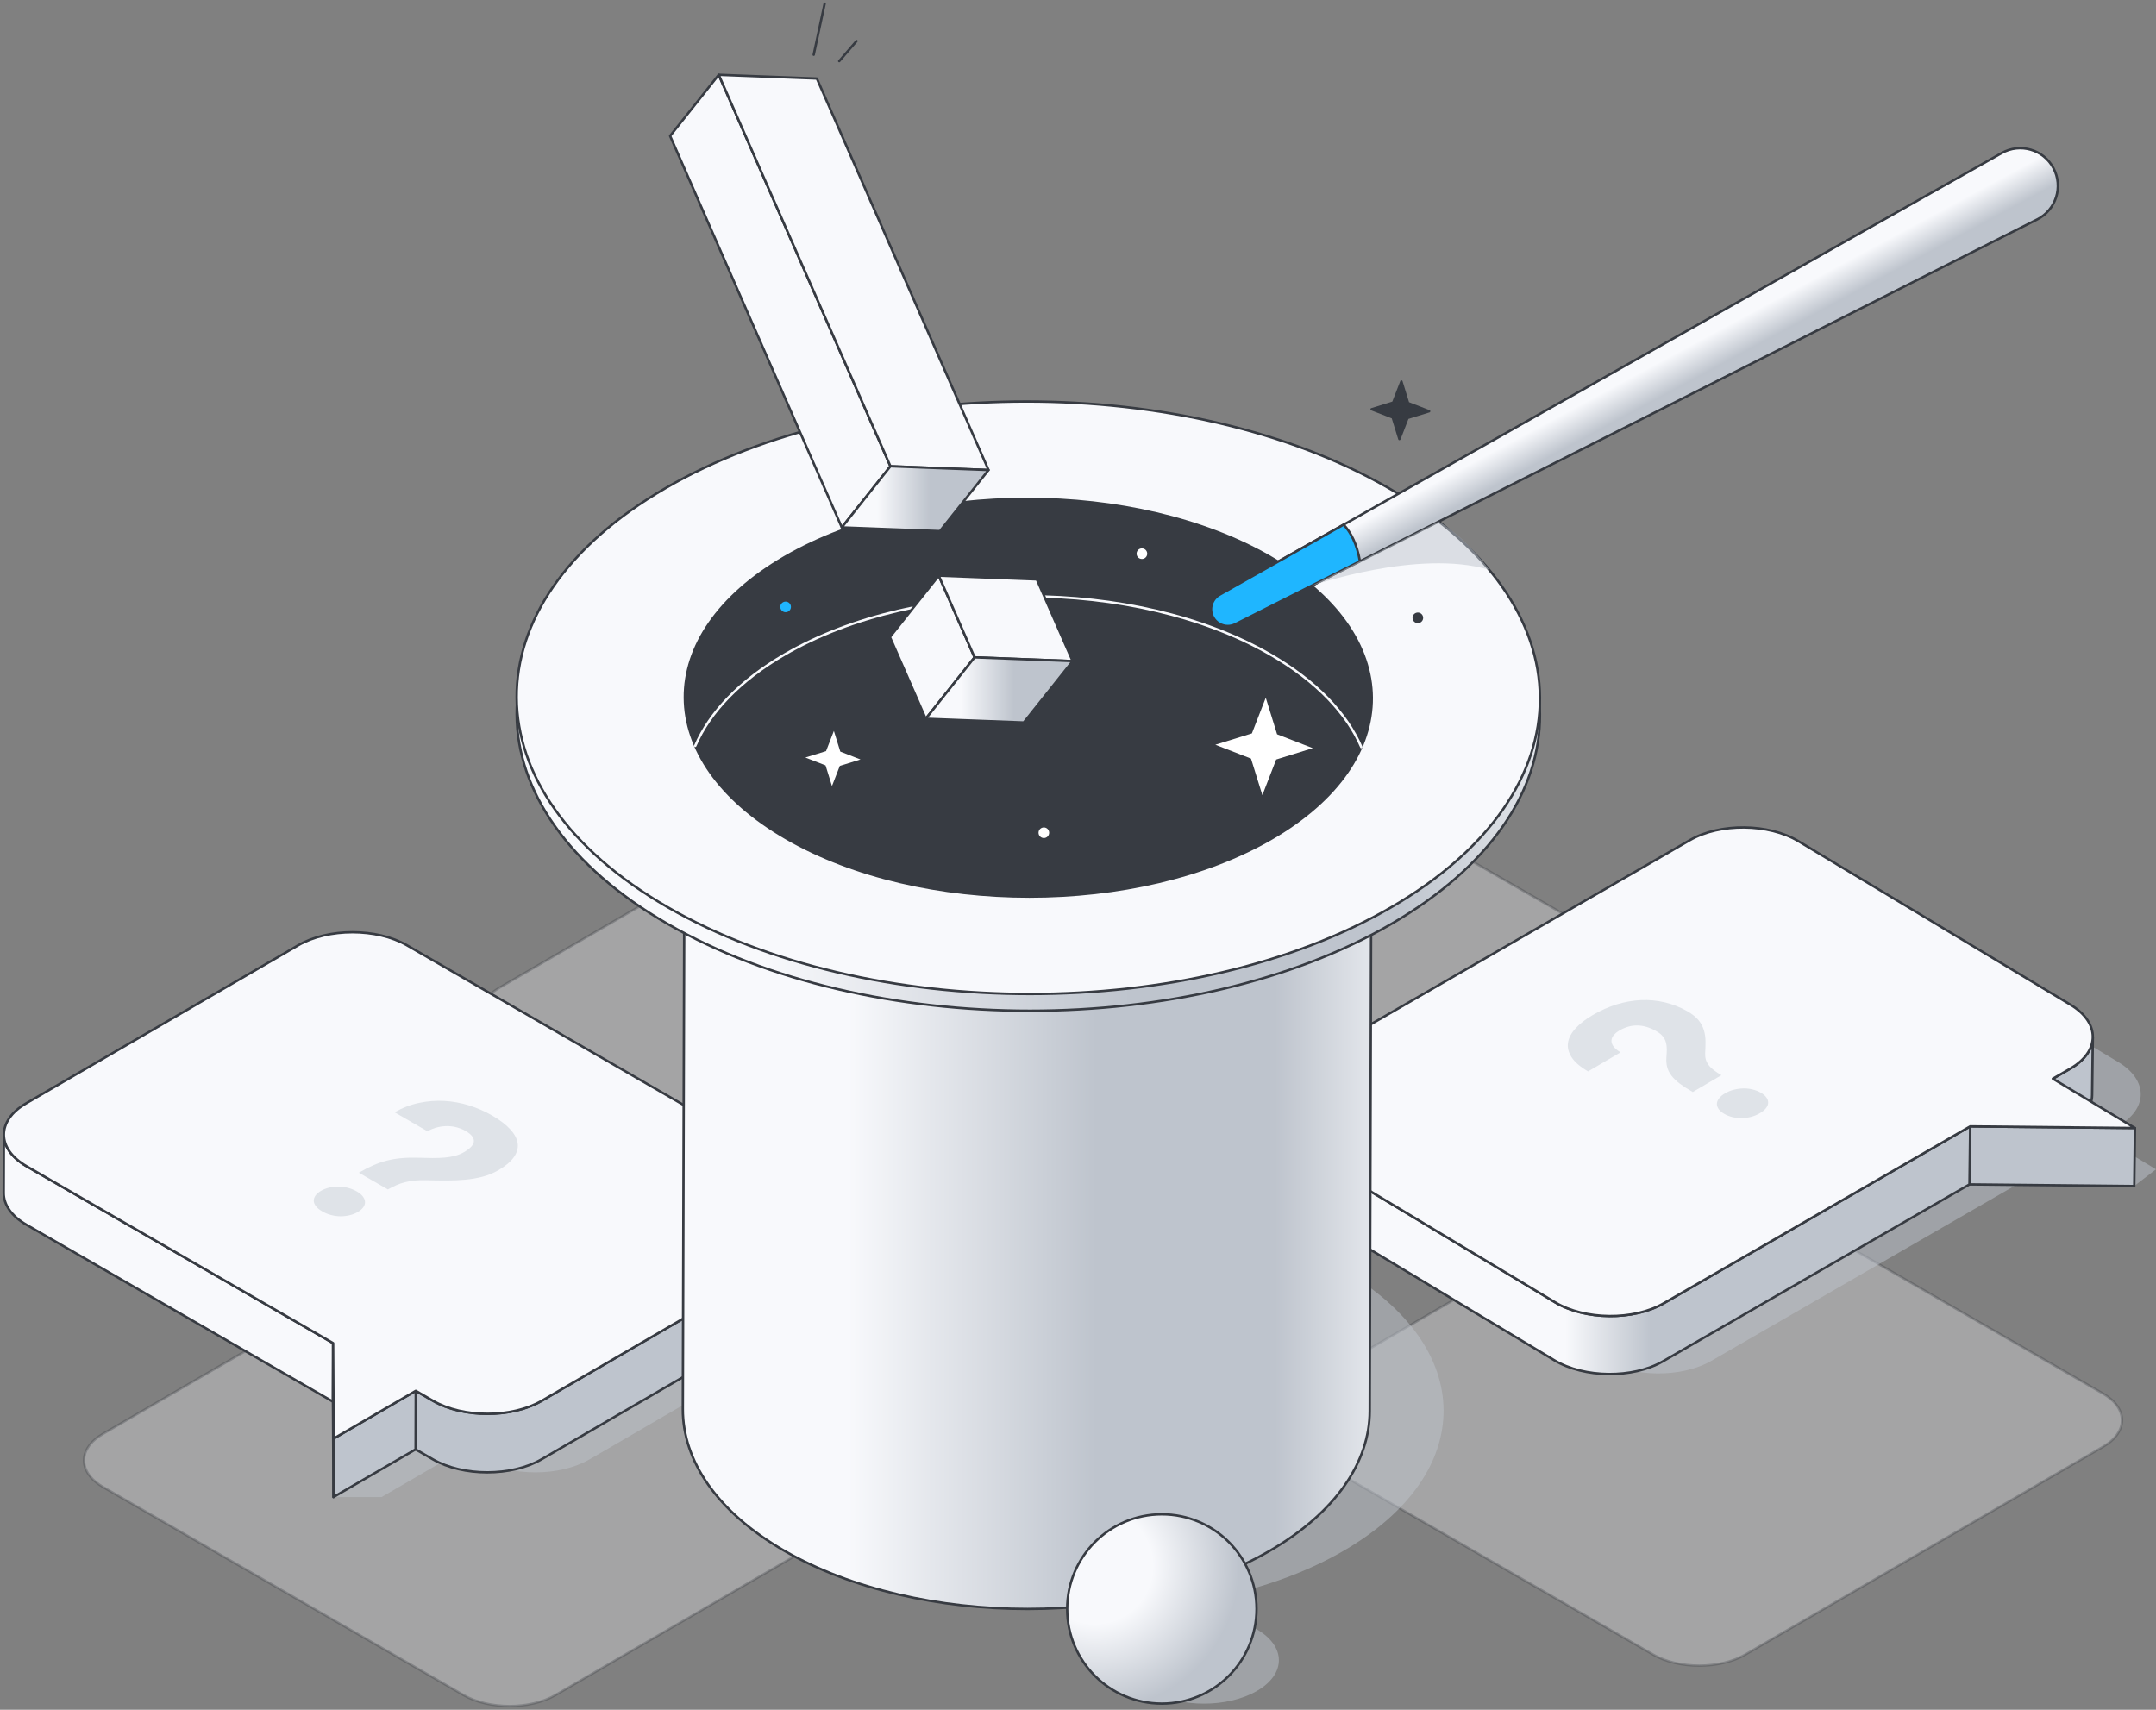 <svg width="580" height="460" viewBox="0 0 580 460" fill="none" xmlns="http://www.w3.org/2000/svg">
<rect x="0" y="0" width="580" height="460" fill="#808080" stroke="none"/>
<path opacity="0.3" d="M245.642 385.78C252.489 389.727 252.521 396.134 245.726 400.087L149.413 456.04C142.612 459.987 131.553 459.987 124.707 456.04L27.763 400.087C20.916 396.14 20.884 389.734 27.679 385.78L123.992 329.827C130.793 325.88 141.852 325.88 148.698 329.827L245.642 385.78Z" fill="#F8F9FC" stroke="#373B42" stroke-width="0.644" stroke-linecap="round" stroke-linejoin="round"/>
<path opacity="0.3" d="M565.693 374.905C572.54 378.852 572.572 385.258 565.777 389.212L469.464 445.165C462.663 449.112 451.604 449.112 444.758 445.165L347.814 389.212C340.967 385.265 340.935 378.858 347.73 374.905L444.043 318.952C450.844 315.005 461.903 315.005 468.749 318.952L565.693 374.905Z" fill="#F8F9FC" stroke="#373B42" stroke-width="0.644" stroke-linecap="round" stroke-linejoin="round"/>
<path opacity="0.3" d="M454.79 265.652C464.844 271.453 464.902 280.867 454.906 286.675L313.38 368.898C303.391 374.699 287.135 374.699 277.081 368.898L134.628 286.675C124.574 280.873 124.516 271.46 134.512 265.652L276.038 183.429C286.027 177.628 302.283 177.628 312.337 183.429L454.79 265.652Z" fill="#F8F9FC" stroke="#373B42" stroke-width="0.644" stroke-linecap="round" stroke-linejoin="round"/>
<path opacity="0.5" d="M231.685 333.182C239.774 337.85 239.826 345.428 231.781 350.103L158.597 392.624C150.559 397.293 137.471 397.293 129.382 392.624L124.732 389.94L102.641 402.772H89.714L102.492 377.107L20.027 329.499C11.931 324.824 11.886 317.252 19.93 312.578L93.115 270.056C101.159 265.382 114.24 265.388 122.336 270.056L231.691 333.175L231.685 333.182Z" fill="#BEC4CD"/>
<path d="M7.144 313.756C3.067 311.406 1.032 308.315 1.045 305.238L1 320.98C0.994 324.064 3.029 327.149 7.099 329.499L89.565 377.101L89.61 361.358L7.144 313.756Z" fill="#F8F9FC"/>
<path d="M7.144 313.756C3.067 311.406 1.032 308.315 1.045 305.238L1 320.98C0.994 324.064 3.029 327.149 7.099 329.499L89.565 377.101L89.61 361.358L7.144 313.756Z" stroke="#373B42" stroke-width="0.644" stroke-linejoin="round"/>
<path d="M218.895 334.354L145.711 376.875C137.673 381.543 124.585 381.543 116.496 376.875L111.846 374.19L111.801 389.933L116.451 392.618C124.54 397.286 137.628 397.286 145.666 392.618L218.85 350.096C222.843 347.772 224.846 344.739 224.853 341.694L224.898 325.951C224.892 328.99 222.889 332.029 218.895 334.354Z" fill="#BEC4CD"/>
<path d="M218.895 334.354L145.711 376.875C137.673 381.543 124.585 381.543 116.496 376.875L111.846 374.19L111.801 389.933L116.451 392.618C124.54 397.286 137.628 397.286 145.666 392.618L218.85 350.096C222.843 347.772 224.846 344.739 224.853 341.694L224.898 325.951C224.892 328.99 222.889 332.029 218.895 334.354Z" stroke="#373B42" stroke-width="0.644" stroke-linejoin="round"/>
<path d="M111.847 374.184L111.802 389.933L89.711 402.765L89.756 387.016L111.847 374.184Z" fill="#BEC4CD" stroke="#373B42" stroke-width="0.644" stroke-linecap="round" stroke-linejoin="round"/>
<path d="M89.757 387.016L89.712 402.766L89.57 377.101L89.615 361.351L89.757 387.016Z" fill="#F8F9FC"/>
<path d="M89.757 387.016L89.712 402.766L89.57 377.101L89.615 361.351L89.757 387.016Z" stroke="#373B42" stroke-width="0.644" stroke-linejoin="round"/>
<path d="M218.806 317.433C226.895 322.101 226.947 329.679 218.902 334.354L145.718 376.875C137.68 381.543 124.592 381.543 116.503 376.875L111.853 374.19L89.762 387.023L89.62 361.358L7.148 313.756C-0.948 309.081 -0.993 301.509 7.051 296.835L80.236 254.313C88.28 249.639 101.361 249.645 109.457 254.313L218.812 317.433H218.806Z" fill="#F8F9FC"/>
<path d="M218.806 317.433C226.895 322.101 226.947 329.679 218.902 334.354L145.718 376.875C137.68 381.543 124.592 381.543 116.503 376.875L111.853 374.19L89.762 387.023L89.62 361.358L7.148 313.756C-0.948 309.081 -0.993 301.509 7.051 296.835L80.236 254.313C88.28 249.639 101.361 249.645 109.457 254.313L218.812 317.433H218.806Z" stroke="#373B42" stroke-width="0.644" stroke-linejoin="round"/>
<path d="M138.221 311.348C137.358 312.565 135.974 313.73 134.074 314.831C132.74 315.604 131.336 316.183 129.855 316.57C128.38 316.956 126.821 317.226 125.186 317.381C123.55 317.535 121.843 317.606 120.065 317.6C118.294 317.6 116.459 317.568 114.552 317.523C113.457 317.497 112.459 317.529 111.564 317.619C110.662 317.709 109.812 317.851 109 318.051C108.189 318.25 107.409 318.514 106.662 318.843C105.915 319.171 105.136 319.557 104.331 320.002L96.531 315.501C97.903 314.702 99.204 314.033 100.434 313.498C101.671 312.958 102.927 312.533 104.196 312.217C105.471 311.902 106.791 311.683 108.157 311.573C109.522 311.457 111.036 311.432 112.704 311.477C113.992 311.522 115.228 311.547 116.388 311.554C117.553 311.56 118.635 311.515 119.64 311.432C120.645 311.341 121.579 311.18 122.448 310.949C123.318 310.717 124.116 310.388 124.838 309.964C126.551 308.966 127.44 307.993 127.478 307.034C127.523 306.074 126.77 305.147 125.205 304.246C124.574 303.885 123.859 303.583 123.067 303.351C122.281 303.119 121.437 302.99 120.542 302.965C119.653 302.945 118.732 303.035 117.798 303.254C116.858 303.473 115.918 303.84 114.99 304.355L106.147 299.249C108.285 298.032 110.495 297.183 112.774 296.713C115.048 296.236 117.315 296.062 119.563 296.191C121.811 296.32 124.02 296.725 126.19 297.401C128.361 298.084 130.415 298.979 132.348 300.093C134.479 301.323 136.128 302.578 137.287 303.86C138.453 305.141 139.11 306.403 139.271 307.652C139.432 308.901 139.078 310.137 138.215 311.354L138.221 311.348Z" fill="#DFE3E8"/>
<path d="M98.196 323.389C98.209 323.878 98.048 324.348 97.72 324.818C97.391 325.282 96.889 325.706 96.225 326.093C95.562 326.479 94.86 326.75 94.061 326.943C93.256 327.136 92.438 327.232 91.601 327.226C90.764 327.226 89.927 327.11 89.076 326.891C88.233 326.672 87.441 326.35 86.687 325.912C85.933 325.475 85.367 325.018 84.993 324.528C84.62 324.039 84.42 323.556 84.407 323.067C84.394 322.577 84.555 322.107 84.884 321.637C85.212 321.174 85.701 320.755 86.346 320.382C86.99 320.008 87.743 319.706 88.542 319.512C89.347 319.319 90.165 319.223 91.002 319.229C91.839 319.236 92.69 319.345 93.54 319.557C94.39 319.77 95.195 320.092 95.948 320.523C96.702 320.955 97.256 321.418 97.623 321.914C97.997 322.41 98.183 322.899 98.19 323.382L98.196 323.389Z" fill="#DFE3E8"/>
<path opacity="0.5" d="M361.066 341.539C397.269 362.433 397.462 396.307 361.498 417.201C325.533 438.095 267.033 438.095 230.83 417.201C194.634 396.307 194.434 362.433 230.405 341.533C266.37 320.639 324.87 320.645 361.073 341.533L361.066 341.539Z" fill="#BEC4CD"/>
<g opacity="0.5">
<path d="M467.494 241.488C475.59 236.813 488.671 236.948 496.715 241.777L569.894 285.767C577.932 290.602 577.886 298.31 569.791 302.978L565.14 305.663L579.999 314.593L574.151 319.087L542.901 318.489L460.435 366.09C452.346 370.758 439.259 370.63 431.221 365.801L358.043 321.811C350.005 316.975 350.05 309.268 358.139 304.6L467.494 241.481V241.488Z" fill="#BEC4CD"/>
</g>
<path d="M556.91 287.525L552.26 290.21L552.066 305.817L556.717 303.132C560.742 300.808 562.777 297.73 562.816 294.633L563.009 279.026C562.97 282.123 560.935 285.2 556.91 287.525Z" fill="#BEC4CD"/>
<path d="M556.91 287.525L552.26 290.21L552.066 305.817L556.717 303.132C560.742 300.808 562.777 297.73 562.816 294.633L563.009 279.026C562.97 282.123 560.935 285.2 556.91 287.525Z" stroke="#373B42" stroke-width="0.644" stroke-linejoin="round"/>
<path d="M574.343 303.486L574.15 319.094L529.832 318.649L530.025 303.042L574.343 303.486Z" fill="#BEC4CD"/>
<path d="M574.343 303.486L574.15 319.094L529.832 318.649L530.025 303.042L574.343 303.486Z" stroke="#373B42" stroke-width="0.644" stroke-linejoin="round"/>
<path d="M447.546 350.644C439.457 355.312 426.37 355.183 418.332 350.354L345.153 306.364C341.115 303.937 339.112 300.782 339.151 297.653L338.958 313.26C338.919 316.389 340.916 319.544 344.96 321.972L418.139 365.961C426.176 370.797 439.257 370.926 447.353 366.251L529.819 318.649L530.012 303.042L447.546 350.644Z" fill="url(#paint0_linear_4419_42220)"/>
<path d="M447.546 350.644C439.457 355.312 426.37 355.183 418.332 350.354L345.153 306.364C341.115 303.937 339.112 300.782 339.151 297.653L338.958 313.26C338.919 316.389 340.916 319.544 344.96 321.972L418.139 365.961C426.176 370.797 439.257 370.926 447.353 366.251L529.819 318.649L530.012 303.042L447.546 350.644Z" stroke="#373B42" stroke-width="0.644" stroke-linejoin="round"/>
<path d="M454.604 226.034C462.7 221.36 475.78 221.495 483.825 226.324L557.003 270.314C565.041 275.149 564.996 282.856 556.9 287.524L552.25 290.209L574.335 303.486L530.01 303.042L447.545 350.644C439.455 355.312 426.368 355.183 418.33 350.354L345.152 306.364C337.114 301.529 337.159 293.822 345.249 289.153L454.604 226.034Z" fill="#F8F9FC"/>
<path d="M454.604 226.034C462.7 221.36 475.78 221.495 483.825 226.324L557.003 270.314C565.041 275.149 564.996 282.856 556.9 287.524L552.25 290.209L574.335 303.486L530.01 303.042L447.545 350.644C439.455 355.312 426.368 355.183 418.33 350.354L345.152 306.364C337.114 301.529 337.159 293.822 345.249 289.153L454.604 226.034Z" stroke="#373B42" stroke-width="0.644" stroke-linejoin="round"/>
<path d="M468.988 292.824C469.832 292.817 470.656 292.907 471.455 293.101C472.253 293.294 473 293.577 473.67 293.963C474.321 294.337 474.823 294.755 475.158 295.219C475.499 295.682 475.667 296.153 475.66 296.642C475.66 297.131 475.48 297.614 475.107 298.103C474.739 298.593 474.186 299.056 473.438 299.494C472.691 299.932 471.899 300.26 471.062 300.479C470.231 300.698 469.387 300.814 468.544 300.821C467.706 300.827 466.882 300.737 466.083 300.55C465.285 300.357 464.55 300.074 463.9 299.7C463.249 299.327 462.715 298.889 462.38 298.432C462.039 297.968 461.871 297.498 461.871 297.009C461.871 296.52 462.058 296.03 462.419 295.541C462.773 295.045 463.327 294.581 464.074 294.144C464.821 293.706 465.607 293.384 466.463 293.171C467.307 292.959 468.151 292.849 468.988 292.837V292.824Z" fill="#DFE3E8"/>
<path d="M447.868 269.67C449.981 270.172 452.003 270.971 453.916 272.065C455.262 272.838 456.273 273.649 456.956 274.499C457.638 275.355 458.109 276.257 458.385 277.203C458.662 278.156 458.804 279.141 458.811 280.165C458.811 281.189 458.785 282.258 458.72 283.359C458.695 283.99 458.753 284.569 458.907 285.091C459.068 285.612 459.326 286.108 459.674 286.572C460.021 287.042 460.492 287.492 461.065 287.924C461.638 288.355 462.308 288.806 463.094 289.269L455.378 293.796C453.987 293.004 452.821 292.244 451.88 291.536C450.94 290.821 450.187 290.1 449.633 289.36C449.079 288.626 448.692 287.859 448.493 287.067C448.287 286.275 448.222 285.4 448.293 284.44C448.357 283.687 448.396 282.979 448.396 282.303C448.396 281.627 448.312 281.002 448.151 280.423C447.997 279.843 447.707 279.302 447.295 278.8C446.883 278.298 446.303 277.834 445.569 277.416C443.836 276.424 442.149 275.916 440.493 275.89C438.838 275.87 437.247 276.308 435.695 277.216C435.07 277.583 434.555 277.995 434.162 278.452C433.763 278.91 433.544 279.399 433.512 279.914C433.48 280.429 433.647 280.964 434.034 281.504C434.414 282.045 435.058 282.586 435.953 283.127L427.219 288.252C425.094 287.016 423.613 285.741 422.775 284.421C421.938 283.101 421.616 281.794 421.822 280.493C422.028 279.193 422.711 277.912 423.864 276.656C425.023 275.394 426.556 274.203 428.462 273.089C430.575 271.853 432.726 270.9 434.929 270.217C437.131 269.541 439.302 269.161 441.46 269.065C443.617 268.968 445.749 269.174 447.862 269.67H447.868Z" fill="#DFE3E8"/>
<path d="M369.02 187.981L368.479 379.637C368.441 393.243 359.495 406.822 341.635 417.201C305.67 438.095 247.17 438.095 210.968 417.201C192.753 406.687 183.653 392.882 183.692 379.103L184.233 187.447C184.194 201.226 193.294 215.031 211.509 225.545C247.711 246.439 306.211 246.439 342.176 225.545C360.042 215.166 368.982 201.587 369.02 187.981Z" fill="url(#paint1_linear_4419_42220)"/>
<path d="M369.02 187.981L368.479 379.637C368.441 393.243 359.495 406.822 341.635 417.201C305.67 438.095 247.17 438.095 210.968 417.201C192.753 406.687 183.653 392.882 183.692 379.103L184.233 187.447C184.194 201.226 193.294 215.031 211.509 225.545C247.711 246.439 306.211 246.439 342.176 225.545C360.042 215.166 368.982 201.587 369.02 187.981Z" stroke="#373B42" stroke-width="0.644" stroke-linejoin="round"/>
<path d="M373.635 135.866C427.562 166.991 427.852 217.458 374.279 248.583C320.7 279.708 233.552 279.714 179.624 248.583C125.704 217.458 125.407 166.991 178.987 135.866C232.56 104.741 319.714 104.747 373.635 135.866Z" fill="url(#paint2_linear_4419_42220)"/>
<path d="M373.635 135.866C427.562 166.991 427.852 217.458 374.279 248.583C320.7 279.708 233.552 279.714 179.624 248.583C125.704 217.458 125.407 166.991 178.987 135.866C232.56 104.741 319.714 104.747 373.635 135.866Z" stroke="#373B42" stroke-width="0.644" stroke-linejoin="round"/>
<path d="M373.635 131.359C427.562 162.484 427.852 212.951 374.279 244.076C320.7 275.201 233.552 275.207 179.624 244.076C125.704 212.951 125.407 162.484 178.987 131.359C232.56 100.234 319.714 100.24 373.635 131.359Z" fill="#F8F9FC"/>
<path d="M373.635 131.359C427.562 162.484 427.852 212.951 374.279 244.076C320.7 275.201 233.552 275.207 179.624 244.076C125.704 212.951 125.407 162.484 178.987 131.359C232.56 100.234 319.714 100.24 373.635 131.359Z" stroke="#373B42" stroke-width="0.644" stroke-linejoin="round"/>
<path d="M341.746 149.883C377.948 170.777 378.142 204.651 342.177 225.545C306.213 246.439 247.713 246.439 211.51 225.545C175.314 204.651 175.114 170.777 211.085 149.877C247.049 128.983 305.549 128.99 341.752 149.877L341.746 149.883Z" fill="#373B42"/>
<path d="M341.746 149.883C377.948 170.777 378.142 204.651 342.177 225.545C306.213 246.439 247.713 246.439 211.51 225.545C175.314 204.651 175.114 170.777 211.085 149.877C247.049 128.983 305.55 128.99 341.752 149.877L341.746 149.883Z" stroke="#373B42" stroke-width="0.644" stroke-linejoin="round"/>
<path d="M187.035 200.653C190.945 191.651 198.957 183.133 211.078 176.089C247.042 155.195 305.542 155.202 341.745 176.089C354.098 183.223 362.259 191.864 366.22 200.988" stroke="#F8F9FC" stroke-width="0.644" stroke-linecap="round" stroke-linejoin="round"/>
<path d="M330.314 168.427C328.704 168.427 327.145 167.564 326.334 166.045C325.162 163.849 325.986 161.119 328.189 159.947L538.488 41.178C543.44 38.383 549.726 40.206 552.406 45.221C555.085 50.237 553.114 56.47 548.039 59.032L332.433 167.886C331.757 168.247 331.029 168.42 330.314 168.42V168.427Z" fill="url(#paint3_linear_4419_42220)"/>
<path d="M330.314 168.427C328.704 168.427 327.145 167.564 326.334 166.045C325.162 163.849 325.986 161.119 328.189 159.947L538.488 41.178C543.44 38.383 549.726 40.206 552.406 45.221C555.085 50.237 553.114 56.47 548.039 59.032L332.433 167.886C331.757 168.247 331.029 168.42 330.314 168.42V168.427Z" stroke="#373B42" stroke-width="0.644" stroke-linejoin="round"/>
<path d="M339.595 213.923L336.542 204.091L326.945 200.363L336.78 197.318L340.509 187.718L343.556 197.55L353.159 201.278L343.317 204.33L339.595 213.923Z" fill="white"/>
<path d="M223.812 211.476L222.086 205.913L216.656 203.801L222.221 202.082L224.327 196.648L226.053 202.211L231.489 204.323L225.924 206.049L223.812 211.476Z" fill="white"/>
<path d="M376.457 118.108L374.66 112.307L368.992 110.105L374.795 108.308L376.998 102.642L378.795 108.444L384.463 110.646L378.653 112.442L376.457 118.108Z" fill="#373B42" stroke="#373B42" stroke-width="0.644" stroke-linecap="round" stroke-linejoin="round"/>
<path d="M381.422 167.654C382.212 167.654 382.852 167.014 382.852 166.225C382.852 165.435 382.212 164.796 381.422 164.796C380.632 164.796 379.992 165.435 379.992 166.225C379.992 167.014 380.632 167.654 381.422 167.654Z" fill="#373B42"/>
<path d="M280.813 225.468C281.602 225.468 282.242 224.828 282.242 224.038C282.242 223.249 281.602 222.609 280.813 222.609C280.023 222.609 279.383 223.249 279.383 224.038C279.383 224.828 280.023 225.468 280.813 225.468Z" fill="white"/>
<path d="M307.192 150.392C307.981 150.392 308.621 149.752 308.621 148.963C308.621 148.173 307.981 147.533 307.192 147.533C306.402 147.533 305.762 148.173 305.762 148.963C305.762 149.752 306.402 150.392 307.192 150.392Z" fill="white"/>
<path d="M211.344 164.712C212.134 164.712 212.774 164.072 212.774 163.283C212.774 162.493 212.134 161.853 211.344 161.853C210.554 161.853 209.914 162.493 209.914 163.283C209.914 164.072 210.554 164.712 211.344 164.712Z" fill="#1FB6FF"/>
<path d="M239.395 171.402L252.54 154.873L262.175 176.849L249.03 193.377L239.395 171.402Z" fill="#F8F9FC"/>
<path d="M239.395 171.402L252.54 154.873L262.175 176.849L249.03 193.377L239.395 171.402Z" stroke="#373B42" stroke-width="0.644" stroke-linejoin="round"/>
<path d="M252.539 154.873L278.926 155.884L288.561 177.86L262.174 176.849L252.539 154.873Z" fill="#F8F9FC"/>
<path d="M252.539 154.873L278.926 155.884L288.561 177.86L262.174 176.849L252.539 154.873Z" stroke="#373B42" stroke-width="0.644" stroke-linejoin="round"/>
<path d="M262.18 176.849L288.568 177.86L275.422 194.381L249.035 193.377L262.18 176.849Z" fill="url(#paint4_linear_4419_42220)"/>
<path d="M262.18 176.849L288.568 177.86L275.422 194.381L249.035 193.377L262.18 176.849Z" stroke="#373B42" stroke-width="0.644" stroke-linejoin="round"/>
<path d="M193.35 20.123L239.536 125.442L226.455 141.893L180.27 36.568L193.35 20.123Z" fill="#F8F9FC"/>
<path d="M193.35 20.123L239.536 125.442L226.455 141.893L180.27 36.568L193.35 20.123Z" stroke="#373B42" stroke-width="0.644" stroke-linejoin="round"/>
<path d="M193.355 20.123L219.749 21.128L265.928 126.453L239.541 125.442L193.355 20.123Z" fill="#F8F9FC"/>
<path d="M193.355 20.123L219.749 21.128L265.928 126.453L239.541 125.442L193.355 20.123Z" stroke="#373B42" stroke-width="0.644" stroke-linejoin="round"/>
<path d="M239.542 125.442L265.929 126.453L252.848 142.897L226.461 141.893L239.542 125.442Z" fill="url(#paint5_linear_4419_42220)"/>
<path d="M239.542 125.442L265.929 126.453L252.848 142.897L226.461 141.893L239.542 125.442Z" stroke="#373B42" stroke-width="0.644" stroke-linejoin="round"/>
<path d="M361.465 141.146L328.18 159.941C325.983 161.113 325.152 163.843 326.325 166.038C327.136 167.558 328.695 168.421 330.305 168.421C331.02 168.421 331.748 168.247 332.424 167.886L365.844 151.01C365.052 146.368 363.403 143.239 361.458 141.14L361.465 141.146Z" fill="#1FB6FF"/>
<path d="M361.465 141.146L328.18 159.941C325.983 161.113 325.152 163.843 326.325 166.038C327.136 167.558 328.695 168.421 330.305 168.421C331.02 168.421 331.748 168.247 332.424 167.886L365.844 151.01C365.052 146.368 363.403 143.239 361.458 141.14L361.465 141.146Z" stroke="#373B42" stroke-width="0.644" stroke-linejoin="round"/>
<path opacity="0.5" d="M352.84 157.597C352.84 157.597 381.481 147.61 400.616 153.296C400.616 153.296 394.401 144.604 387.046 140.328L352.84 157.597Z" fill="#BEC4CD"/>
<path d="M218.898 14.721L221.842 1" stroke="#373B42" stroke-width="0.644" stroke-linecap="round" stroke-linejoin="round"/>
<path d="M225.762 16.44L230.418 11.044" stroke="#373B42" stroke-width="0.644" stroke-linecap="round" stroke-linejoin="round"/>
<path opacity="0.5" d="M338.066 438.339C345.995 442.917 346.04 450.335 338.163 454.913C330.286 459.491 317.469 459.491 309.541 454.913C301.613 450.335 301.568 442.917 309.451 438.339C317.328 433.762 330.145 433.762 338.073 438.339H338.066Z" fill="#BEC4CD"/>
<path d="M312.559 458.338C326.627 458.338 338.031 446.937 338.031 432.873C338.031 418.809 326.627 407.408 312.559 407.408C298.49 407.408 287.086 418.809 287.086 432.873C287.086 446.937 298.49 458.338 312.559 458.338Z" fill="url(#paint6_radial_4419_42220)" stroke="#373B42" stroke-width="0.644" stroke-linecap="round" stroke-linejoin="round"/>
<defs>
<linearGradient id="paint0_linear_4419_42220" x1="338.958" y1="333.658" x2="530.018" y2="333.658" gradientUnits="userSpaceOnUse">
<stop stop-color="#F8F9FC"/>
<stop offset="0.43" stop-color="#F8F9FC"/>
<stop offset="0.55" stop-color="#BEC4CD"/>
<stop offset="0.81" stop-color="#BEC4CD"/>
</linearGradient>
<linearGradient id="paint1_linear_4419_42220" x1="183.692" y1="310.163" x2="369.02" y2="310.163" gradientUnits="userSpaceOnUse">
<stop stop-color="#F8F9FC"/>
<stop offset="0.24" stop-color="#F8F9FC"/>
<stop offset="0.6" stop-color="#BEC4CD"/>
<stop offset="0.86" stop-color="#BEC4CD"/>
<stop offset="1" stop-color="#E3E6EB"/>
</linearGradient>
<linearGradient id="paint2_linear_4419_42220" x1="138.991" y1="192.224" x2="414.269" y2="192.224" gradientUnits="userSpaceOnUse">
<stop stop-color="#F8F9FC"/>
<stop offset="0.24" stop-color="#F8F9FC"/>
<stop offset="0.6" stop-color="#BEC4CD"/>
<stop offset="0.86" stop-color="#BEC4CD"/>
<stop offset="1" stop-color="#E3E6EB"/>
</linearGradient>
<linearGradient id="paint3_linear_4419_42220" x1="434.858" y1="97.253" x2="445.937" y2="117.834" gradientUnits="userSpaceOnUse">
<stop stop-color="#F8F9FC"/>
<stop offset="0.24" stop-color="#F8F9FC"/>
<stop offset="0.6" stop-color="#BEC4CD"/>
<stop offset="0.86" stop-color="#BEC4CD"/>
<stop offset="1" stop-color="#E3E6EB"/>
</linearGradient>
<linearGradient id="paint4_linear_4419_42220" x1="249.035" y1="185.618" x2="288.568" y2="185.618" gradientUnits="userSpaceOnUse">
<stop stop-color="#F8F9FC"/>
<stop offset="0.24" stop-color="#F8F9FC"/>
<stop offset="0.6" stop-color="#BEC4CD"/>
<stop offset="1" stop-color="#BEC4CD"/>
</linearGradient>
<linearGradient id="paint5_linear_4419_42220" x1="226.461" y1="134.173" x2="265.929" y2="134.173" gradientUnits="userSpaceOnUse">
<stop stop-color="#F8F9FC"/>
<stop offset="0.24" stop-color="#F8F9FC"/>
<stop offset="0.6" stop-color="#BEC4CD"/>
<stop offset="1" stop-color="#BEC4CD"/>
</linearGradient>
<radialGradient id="paint6_radial_4419_42220" cx="0" cy="0" r="1" gradientUnits="userSpaceOnUse" gradientTransform="translate(294.583 421.328) scale(64.651 64.632)">
<stop stop-color="#F8F9FC"/>
<stop offset="0.24" stop-color="#F8F9FC"/>
<stop offset="0.6" stop-color="#BEC4CD"/>
<stop offset="1" stop-color="#BEC4CD"/>
</radialGradient>
</defs>
</svg>
